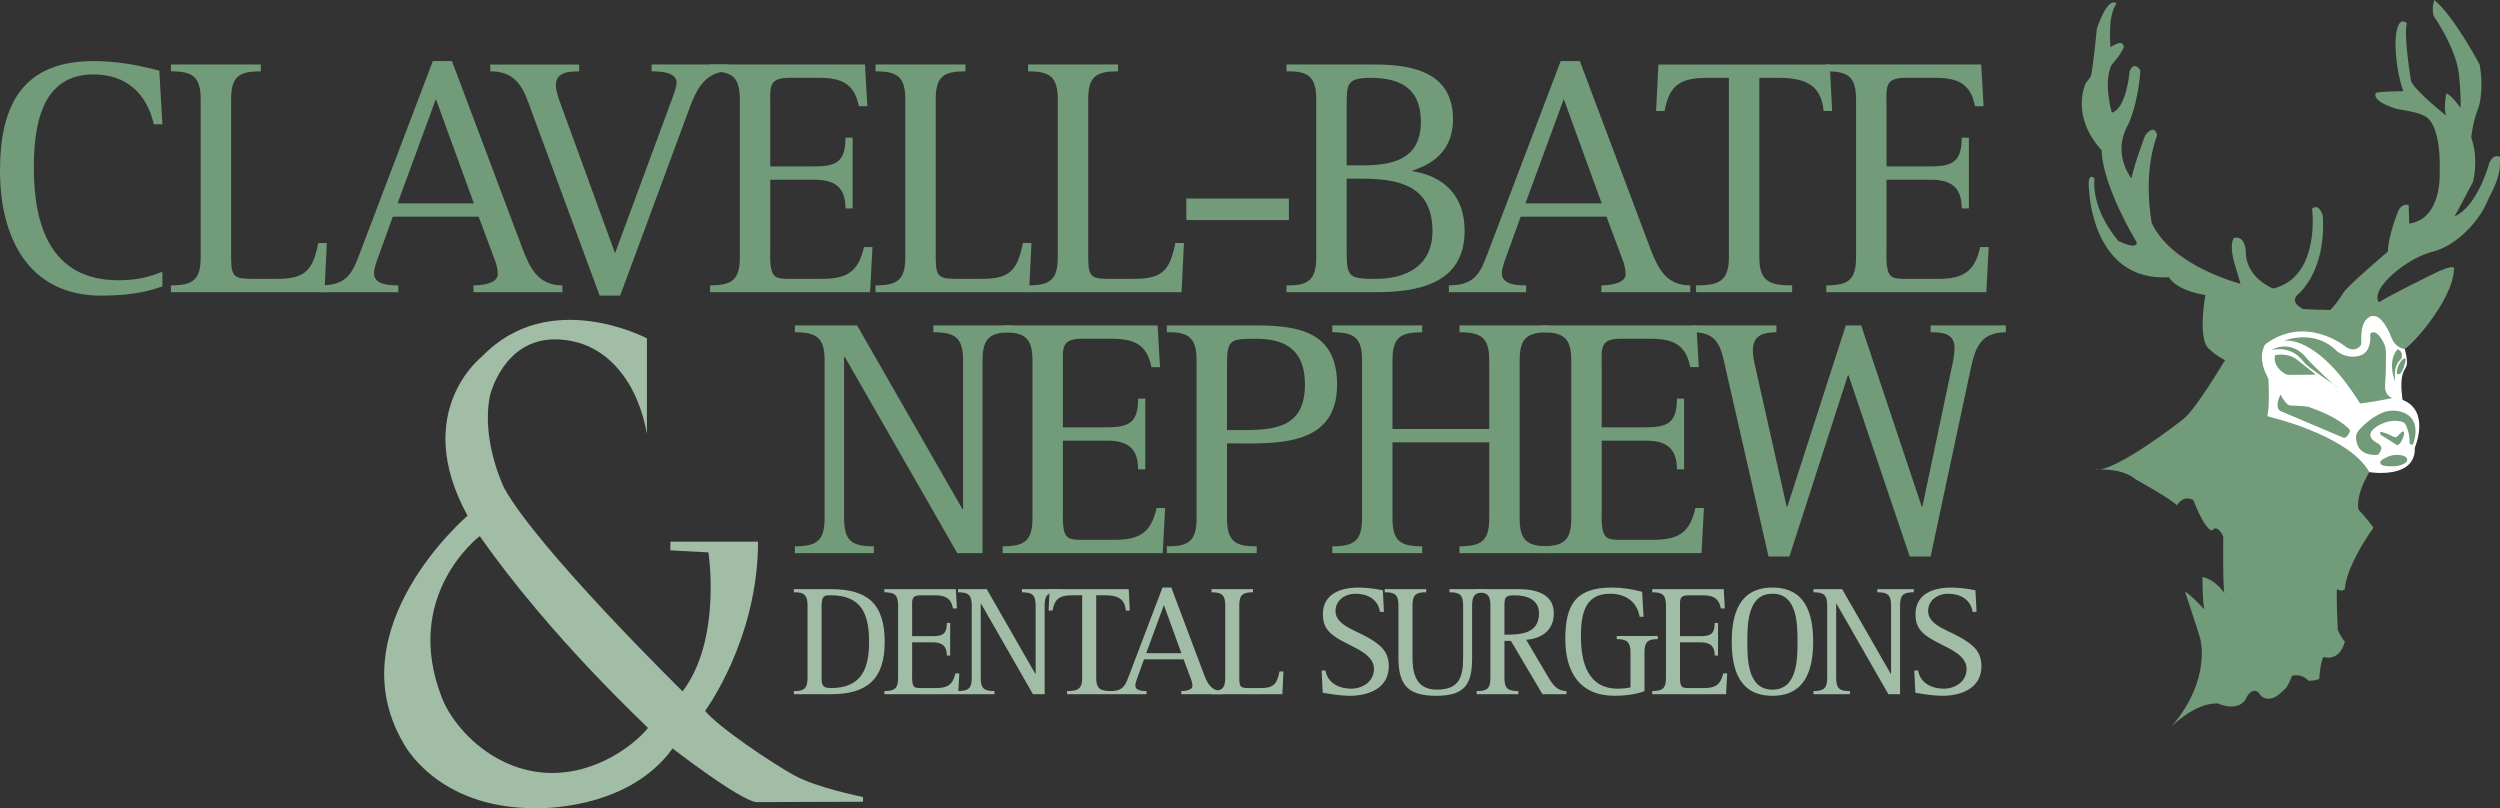 <?xml version="1.0" encoding="UTF-8"?>
<svg xmlns="http://www.w3.org/2000/svg" id="Capa_1" data-name="Capa 1" width="475.574" height="153.754" viewBox="0 0 475.574 153.754">
  <rect x="0" y="0" width="475.574" height="153.754" fill="#333333" stroke="none"/>
  <defs>
    <style>
      .cls-1 {
        fill: #a2bda6;
      }

      .cls-1, .cls-2, .cls-3 {
        stroke-width: 0px;
      }

      .cls-2 {
        fill: #729b79;
      }

      .cls-3 {
        fill: #fff;
      }
    </style>
  </defs>
  <path class="cls-2" d="M413.067,138.237s4.423-4.593,8.845-4.423c0,0,4.253,2.021,5.613-1.456,0,0,1.361-2.136,2.552,0,0,0,1.702,1.748,4.196-.95,0,0,.908-.43,1.701-2.811,0,0,1.7-.68,3.175.908,0,0,1.73,0,2.056-.454,0,0,.099-2.722.779-4.082,0,0,2.948,1.11,4.082-2.904,0,0-.794-.839-1.361-2.313,0,0-.341-7.31-.114-7.681,0,0,.794.597,1.474,0,0,0-.114-3.774,5.443-11.711,0,0-1.815-2.381-2.835-3.402,0,0-.794-2.381,2.041-7.144,0,0,.113-1.814,2.041-1.814s6.464-.567,6.578-5.217c0,0,.681-2.722-3.629-6.237,0,0-.567-1.701.907-5.216,0,0,.68-1.474.567-3.062l-1.587-2.722s.567.567,1.361,1.021,9.639-9.186,9.866-15.309c0,0,.68-1.474-4.31,1.021,0,0-7.598,3.742-9.979,5.216,0,0-1.361-1.474,2.041-4.763,0,0,3.28-3.387,7.798-4.741.159-.047.319-.092.48-.135,4.763-1.248,8.732-6.01,10.093-9.072s2.835-4.876,2.608-8.959c0,0-1.247-.681-2.041,1.247,0,0-2.155,8.165-6.578,10.093,0,0,2.155-3.969,3.516-6.577,0,0,1.134-4.309-.34-8.392,0,0,.227-2.949,1.361-5.67,0,0,1.134-3.243.227-8.255,0,0-4.876-9.209-8.618-12.27,0,0-.567,1.475-.114,3.062,0,0,4.082,5.783,4.763,10.773,0,0,.454,3.742.34,6.691,0,0-1.815-2.608-2.722-2.722,0,0-.567,2.948,0,4.196,0,0-6.01-4.763-6.691-6.577,0,0-1.474-8.732-.794-11,0,0-1.815-1.928-2.155,3.175,0,0-.227,4.877,1.474,9.753,0,0-4.65,0-5.217.34,0,0-1.134,1.474,4.082,3.062,0,0,4.083.567,4.99,1.247,0,0,3.402.567,3.062,11,0,0,.454,8.619-5.784,9.526l-.114-3.516s-1.474-.567-2.155,1.588c0,0-1.7,4.196-1.814,7.258,0,0-7.372,6.275-8.392,7.73,0,0-1.474,2.476-2.608,3.383,0,0-5.104-.114-5.217-.227s-2.381-1.134-1.021-2.608c0,0,5.557-4.196,4.877-15.083,0,0-.68-2.495-2.041-1.361,0,0,1.702,12.928-7.371,15.196,0,0-4.65-1.701-5.217-6.237,0,0,.227-3.969-2.268-3.402,0,0-1.134,1.134.34,5.67l.907,3.062s-13.041-3.288-16.897-11.567c0,0-1.815-9.072,1.021-16.67,0,0-.34-2.381-2.268,0,0,0-1.928,5.031-2.609,8.186,0,0-3.855-4.671-.567-10.34,0,0,1.814-3.742,2.268-10.206,0,0-1.134-1.928-2.041.114,0,0-.567,7.144-3.402,7.938,0,0-1.701-5.852,0-9.163,0,0,1.362-1.383,2.269-3.198,0,0,.227-1.928-2.495-.114,0,0-.68-5.897,1.134-8.278,0,0-1.474-1.814-3.742,4.763,0,0-.68,7.031-1.134,9.072l-1.021,1.361s-2.948,6.124,3.062,12.701c0,0-.341,5.557,6.691,17.577,0,0,.114,1.474-3.515-.34,0,0-5.118-5.617-4.536-11.887,0,0-1.46-1.548-1.021,2.361,0,0,.567,17.351,15.196,16.443,0,0,1.021,2.381,6.918,3.402,0,0-1.588,8.618.793,10.32,0,0,1.248,1.248,2.949,2.041,0,0-5.671,9.526-7.938,11.227,0,0-12.927,10.206-16.897,9.639,0,0,4.99-.567,7.825,1.815,0,0,7.712,4.309,7.825,4.989,0,0,1.134-2.155,3.175-1.021,0,0,1.928,5.33,3.516,5.784,0,0,.908-1.474,2.155,1.134,0,0-.114,9.866.227,10.773,0,0-1.7-2.608-4.195-3.062,0,0,0,4.196.34,6.124,0,0-2.949-3.175-3.629-3.288,0,0,2.155,6.464,2.835,8.732,0,0,2.381,7.711-5.443,16.897Z"></path>
  <path class="cls-1" d="M151.179,147.543c-4.266-2.328-14.523-9.212-17.044-12.315,0,0,10.064-13.578,10.064-32.191h-16.674v1.657l7.238.387s2.586,16.545-4.912,26.433c0,0-27.338-26.82-33.93-38.647,0,0-4.459-9.019-2.714-17.597,0,0,2.521-10.905,12.603-10.711,10.082.194,15.705,8.919,17.256,18.031v-18.225s-18.613-9.888-31.409,3.49c0,0-13.572,10.47-2.714,30.247,0,0-25.011,21.327-12.215,43.236,0,0,6.204,12.408,25.011,12.408,0,0,17.515.709,26.213-11.369,0,0,12.5,9.688,15.86,10.206,2.066-.021,20.358-.067,20.358-.067v-.902s-8.725-1.745-12.99-4.072ZM104.148,147.024c-6.058-.247-11.688-3.238-15.806-7.718-1.733-1.888-3.303-4.099-4.248-6.498-7.72-19.612,7.174-30.828,7.174-30.828,13.636,19.517,32.062,36.417,31.998,36.496-2.268,2.862-9.637,8.937-19.119,8.549Z"></path>
  <g>
    <path class="cls-2" d="M30.893,54.481c-3.707,1.366-7.675,1.757-11.642,1.757C5.268,56.237,0,44.985,0,32.497,0,20.14,4.163,11.62,17.821,11.62c4.227,0,8.389.716,12.487,1.822l.585,10.211h-1.626c-1.366-5.918-5.268-9.495-11.512-9.495-10.016,0-11.317,10.016-11.317,17.82,0,10.861,3.187,21.333,16.065,21.333,3.122,0,5.528-.455,8.39-1.625v2.796Z"></path>
    <path class="cls-2" d="M32.518,55.586v-1.301c4.097,0,5.658-.975,5.658-5.333v-30.048c0-4.357-1.561-5.333-5.658-5.333v-1.301h17.105v1.301c-4.097,0-5.658.91-5.658,5.333v30.048c0,3.902.651,4.097,4.422,4.097h4.358c5.464,0,6.764-1.756,7.804-6.829h1.626l-.455,9.365h-29.203Z"></path>
    <path class="cls-2" d="M90.075,55.586v-1.301c1.365,0,4.618-.26,4.618-2.146,0-.846-.26-1.952-.585-2.732l-3.057-8.195h-16.325l-2.797,7.739c-.325.911-.78,2.081-.78,3.057,0,2.211,3.057,2.276,4.617,2.276v1.301h-14.699v-1.301c5.398,0,6.114-2.796,7.804-7.219l13.463-35.446h3.642l13.528,35.967c1.431,3.707,3.057,6.699,7.48,6.699v1.301h-16.91ZM82.921,18.84l-7.285,19.836h14.504l-7.219-19.836Z"></path>
    <path class="cls-2" d="M114.073,56.237l-13.593-36.812c-1.366-3.707-3.057-5.854-7.219-5.854v-1.301h16.91v1.301c-1.886,0-4.422.13-4.422,2.601,0,1.235.521,2.537.911,3.642l10.341,28.356,11.057-29.917c.259-.781.65-1.756.65-2.537,0-2.081-3.317-2.146-4.748-2.146v-1.301h14.634v1.301c-4.358,0-6.114,3.381-7.415,6.959l-13.203,35.707h-3.902Z"></path>
    <path class="cls-2" d="M135.079,55.586v-1.301c4.097,0,5.658-.975,5.658-5.333v-30.048c0-4.357-1.561-5.333-5.658-5.333v-1.301h29.462l.456,7.935h-1.626c-.846-4.358-3.382-5.398-7.545-5.398h-5.723c-4.032,0-3.577,1.887-3.577,5.464v11.382h8.39c4.293,0,5.919-.975,5.919-5.464h1.365v13.464h-1.365c0-4.033-2.017-5.464-5.919-5.464h-8.39v13.398c0,1.366-.26,4.618,1.3,5.203.651.26,1.562.26,2.277.26h6.244c4.683,0,6.959-1.301,8-6.049h1.626l-.456,8.585h-30.438Z"></path>
    <path class="cls-2" d="M166.556,55.586v-1.301c4.097,0,5.659-.975,5.659-5.333v-30.048c0-4.357-1.561-5.333-5.659-5.333v-1.301h17.105v1.301c-4.097,0-5.658.91-5.658,5.333v30.048c0,3.902.651,4.097,4.422,4.097h4.358c5.464,0,6.764-1.756,7.805-6.829h1.626l-.455,9.365h-29.203Z"></path>
    <path class="cls-2" d="M195.562,55.586v-1.301c4.097,0,5.658-.975,5.658-5.333v-30.048c0-4.357-1.561-5.333-5.658-5.333v-1.301h17.105v1.301c-4.097,0-5.658.91-5.658,5.333v30.048c0,3.902.651,4.097,4.422,4.097h4.358c5.464,0,6.764-1.756,7.804-6.829h1.627l-.455,9.365h-29.203Z"></path>
    <path class="cls-2" d="M225.674,41.863v-4.097h19.511v4.097h-19.511Z"></path>
    <path class="cls-2" d="M244.728,55.586v-1.301c4.097.065,5.657-.975,5.657-5.333v-30.048c0-4.357-1.56-5.398-5.657-5.333v-1.301h16.715c7.219,0,14.959,1.431,14.959,10.406,0,5.203-2.926,8.26-7.675,9.756v.13c6.243,1.041,9.887,4.878,9.887,11.382,0,10.016-8.846,11.642-16.911,11.642h-16.975ZM259.166,31.457c5.855,0,11.123-1.17,11.123-8.325,0-6.244-3.838-8.325-9.561-8.325-4.553,0-4.553,1.171-4.553,5.464v11.186h2.991ZM256.175,33.994v13.592c0,5.074.26,5.464,5.528,5.464,5.918,0,10.797-2.536,10.797-9.106,0-8.519-6.243-9.95-13.334-9.95h-2.991Z"></path>
    <path class="cls-2" d="M304.628,55.586v-1.301c1.366,0,4.617-.26,4.617-2.146,0-.846-.26-1.952-.585-2.732l-3.057-8.195h-16.326l-2.796,7.739c-.324.911-.78,2.081-.78,3.057,0,2.211,3.057,2.276,4.619,2.276v1.301h-14.699v-1.301c5.399,0,6.114-2.796,7.804-7.219l13.463-35.446h3.641l13.53,35.967c1.43,3.707,3.057,6.699,7.479,6.699v1.301h-16.91ZM297.472,18.84l-7.283,19.836h14.502l-7.219-19.836Z"></path>
    <path class="cls-2" d="M322.641,55.586v-1.301c4.162,0,6.244-.65,6.244-5.333V14.807h-3.967c-5.138,0-7.349,1.236-8.259,6.309h-1.627l.456-8.845h32.585l.454,8.845h-1.625c-.456-5.268-3.903-6.309-8.715-6.309h-3.513v34.146c0,4.683,2.081,5.333,6.244,5.333v1.301h-18.275Z"></path>
    <path class="cls-2" d="M347.419,55.586v-1.301c4.097,0,5.659-.975,5.659-5.333v-30.048c0-4.357-1.562-5.333-5.659-5.333v-1.301h29.463l.455,7.935h-1.625c-.845-4.358-3.383-5.398-7.545-5.398h-5.722c-4.034,0-3.578,1.887-3.578,5.464v11.382h8.39c4.292,0,5.918-.975,5.918-5.464h1.366v13.464h-1.366c0-4.033-2.016-5.464-5.918-5.464h-8.39v13.398c0,1.366-.26,4.618,1.301,5.203.65.26,1.56.26,2.277.26h6.243c4.682,0,6.959-1.301,7.999-6.049h1.625l-.455,8.585h-30.439Z"></path>
    <path class="cls-2" d="M182.1,105.221l-21.398-37.332h-.13v30.697c0,4.423,1.56,5.334,5.658,5.334v1.301h-15.024v-1.301c4.097,0,5.658-.976,5.658-5.334v-30.048c0-4.357-1.561-5.332-5.658-5.332v-1.301h11.837l20.031,34.926h.13v-28.292c0-4.357-1.561-5.332-5.658-5.332v-1.301h15.024v1.301c-4.097,0-5.658.91-5.658,5.332v36.683h-4.813Z"></path>
    <path class="cls-2" d="M190.748,105.221v-1.301c4.097,0,5.658-.976,5.658-5.334v-30.048c0-4.357-1.561-5.332-5.658-5.332v-1.301h29.462l.456,7.935h-1.626c-.846-4.358-3.382-5.398-7.545-5.398h-5.723c-4.032,0-3.577,1.886-3.577,5.464v11.382h8.39c4.292,0,5.919-.976,5.919-5.464h1.365v13.463h-1.365c0-4.032-2.017-5.463-5.919-5.463h-8.39v13.397c0,1.366-.26,4.618,1.3,5.205.651.26,1.562.26,2.277.26h6.244c4.683,0,6.959-1.303,8-6.05h1.626l-.456,8.586h-30.438Z"></path>
    <path class="cls-2" d="M221.965,105.221v-1.301c4.098.065,5.658-.976,5.658-5.334v-30.048c0-4.357-1.56-5.398-5.658-5.332v-1.301h16.975c8.261,0,15.414,1.301,15.414,11.252,0,12.227-12.227,11.186-20.943,11.186v14.243c0,4.358,1.562,5.399,5.659,5.334v1.301h-17.105ZM236.925,81.807c6.438,0,11.315-1.041,11.315-8.65,0-6.244-3.317-8.716-9.301-8.716-5.138,0-5.529.195-5.529,5.333v12.033h3.514Z"></path>
    <path class="cls-2" d="M277.637,105.221v-1.301c4.098,0,5.659-.976,5.659-5.334v-14.438h-18.406v14.438c0,4.423,1.561,5.334,5.658,5.334v1.301h-17.106v-1.301c4.099,0,5.659-.976,5.659-5.334v-30.048c0-4.357-1.56-5.332-5.659-5.332v-1.301h17.106v1.301c-4.097,0-5.658.91-5.658,5.332v13.073h18.406v-13.073c0-4.357-1.562-5.332-5.659-5.332v-1.301h17.106v1.301c-4.097,0-5.659.91-5.659,5.332v30.048c0,4.423,1.561,5.334,5.659,5.334v1.301h-17.106Z"></path>
    <path class="cls-2" d="M293.245,105.221v-1.301c4.097,0,5.657-.976,5.657-5.334v-30.048c0-4.357-1.56-5.332-5.657-5.332v-1.301h29.462l.455,7.935h-1.625c-.847-4.358-3.382-5.398-7.544-5.398h-5.723c-4.032,0-3.577,1.886-3.577,5.464v11.382h8.39c4.293,0,5.918-.976,5.918-5.464h1.366v13.463h-1.366c0-4.032-2.016-5.463-5.918-5.463h-8.39v13.397c0,1.366-.261,4.618,1.301,5.205.65.26,1.56.26,2.276.26h6.244c4.682,0,6.958-1.303,7.999-6.05h1.625l-.455,8.586h-30.438Z"></path>
    <path class="cls-2" d="M363.29,105.873l-11.642-34.472h-.13l-11.121,34.472h-3.968l-8.064-35.317c-.91-4.098-1.302-7.349-6.245-7.349v-1.301h15.806v1.301c-2.538,0-4.488.585-4.488,3.512,0,1.171.326,2.406.585,3.577l5.855,26.08h.13l11.121-34.47h2.926l11.512,34.47h.13l5.399-25.625c.324-1.496.715-3.057.715-4.553,0-2.797-2.277-2.991-4.554-2.991v-1.301h14.31v1.301c-5.464,0-5.985,3.837-6.96,8.26l-7.35,34.406h-3.967Z"></path>
  </g>
  <g>
    <path class="cls-1" d="M151.009,132.059v-.6c1.89.06,2.61-.51,2.61-2.461v-13.864c0-1.951-.72-2.521-2.61-2.462v-.6h7.022c6.963,0,10.264,2.731,10.264,10.024,0,7.202-3.421,9.964-10.264,9.964h-7.022ZM156.291,128.367c0,1.621-.121,2.522,1.74,2.522,5.793,0,7.293-3.572,7.293-8.794,0-5.252-1.41-8.853-7.293-8.853-.3,0-.81,0-1.11.12-.72.33-.63,1.801-.63,2.401v12.604Z"></path>
    <path class="cls-1" d="M168.232,132.059v-.6c1.89,0,2.611-.451,2.611-2.461v-13.864c0-2.012-.72-2.462-2.611-2.462v-.6h13.595l.211,3.661h-.75c-.39-2.011-1.561-2.49-3.481-2.49h-2.641c-1.86,0-1.65.87-1.65,2.521v5.251h3.872c1.98,0,2.731-.45,2.731-2.52h.63v6.212h-.63c0-1.861-.931-2.521-2.731-2.521h-3.872v6.181c0,.631-.12,2.132.6,2.401.301.121.721.121,1.05.121h2.881c2.161,0,3.211-.601,3.691-2.791h.75l-.211,3.961h-14.044Z"></path>
    <path class="cls-1" d="M196.5,132.059l-9.873-17.226h-.061v14.164c0,2.04.721,2.461,2.611,2.461v.6h-6.933v-.6c1.891,0,2.611-.451,2.611-2.461v-13.864c0-2.012-.72-2.462-2.611-2.462v-.6h5.462l9.244,16.115h.06v-13.053c0-2.012-.72-2.462-2.611-2.462v-.6h6.932v.6c-1.89,0-2.611.42-2.611,2.462v16.925h-2.221Z"></path>
    <path class="cls-1" d="M202.98,132.059v-.6c1.921,0,2.881-.3,2.881-2.461v-15.755h-1.831c-2.37,0-3.391.57-3.811,2.912h-.751l.211-4.082h15.035l.21,4.082h-.75c-.21-2.433-1.8-2.912-4.021-2.912h-1.621v15.755c0,2.162.96,2.461,2.881,2.461v.6h-8.433Z"></path>
    <path class="cls-1" d="M224.708,132.059v-.6c.63,0,2.13-.121,2.13-.991,0-.391-.12-.9-.27-1.26l-1.41-3.781h-7.533l-1.291,3.57c-.15.419-.36.96-.36,1.41,0,1.021,1.41,1.051,2.131,1.051v.6h-6.782v-.6c2.491,0,2.821-1.29,3.601-3.332l6.212-16.355h1.681l6.241,16.595c.66,1.71,1.412,3.092,3.452,3.092v.6h-7.802ZM221.406,115.103l-3.361,9.154h6.693l-3.332-9.154Z"></path>
    <path class="cls-1" d="M230.467,132.059v-.6c1.89,0,2.611-.451,2.611-2.461v-13.864c0-2.012-.721-2.462-2.611-2.462v-.6h7.893v.6c-1.89,0-2.61.42-2.61,2.462v13.864c0,1.801.3,1.892,2.039,1.892h2.011c2.52,0,3.12-.812,3.602-3.152h.75l-.211,4.322h-13.475Z"></path>
    <path class="cls-1" d="M251.412,127.557h.75c.359,2.401,2.64,3.451,4.861,3.451s4.352-1.38,4.352-3.781c0-2.46-3.091-3.75-4.952-4.711-.96-.482-1.951-.991-2.82-1.65-1.412-1.11-1.951-2.221-1.951-4.022,0-3.9,3.42-5.071,6.752-5.071,1.591,0,3.09.211,4.651.51l.212,4.111h-.751c-.391-2.401-2.371-3.451-4.681-3.451-1.892,0-3.782,1.2-3.782,3.27,0,2.131,2.37,3.181,3.991,3.961.751.361,1.47.691,2.19,1.112,2.281,1.32,3.962,2.579,3.962,5.461,0,4.172-3.841,5.612-7.413,5.612-1.74,0-3.451-.3-5.162-.57l-.209-4.232Z"></path>
    <path class="cls-1" d="M278.329,115.134c0-2.012-.721-2.49-2.611-2.462v-.6h6.933v.6c-1.89-.029-2.61.45-2.61,2.462v9.994c0,5.072-1.381,7.231-6.843,7.231-5.372,0-7.172-2.04-7.172-7.231v-9.994c0-2.012-.72-2.49-2.611-2.462v-.6h7.893v.6c-1.89-.029-2.611.45-2.611,2.462v9.994c0,3.21.811,6.062,4.623,6.062,4.231,0,5.011-2.342,5.011-6.062v-9.994Z"></path>
    <path class="cls-1" d="M293.422,132.059l-6.001-10.142h-1.231v7.081c0,2.04.75,2.461,2.64,2.461v.6h-7.922v-.6c1.89.031,2.611-.421,2.611-2.461v-13.864c0-2.042-.721-2.462-2.611-2.462v-.6h7.952c3.092,0,6.722.78,6.722,4.592,0,3.241-2.281,4.801-5.251,5.041l3.961,6.722c.871,1.472,1.742,3.033,3.692,3.033v.6h-4.562ZM286.189,120.744c3.031,0,6.572-.148,6.572-4.08,0-2.642-2.37-3.421-4.621-3.421-1.74,0-1.951.3-1.951,1.98v5.521Z"></path>
    <path class="cls-1" d="M310.165,124.046c0-1.951-.78-2.49-2.611-2.46v-.601h7.804v.601c-1.862-.031-2.522.539-2.522,2.46v7.443c-1.801.63-3.752.869-5.673.869-6.722,0-9.392-4.562-9.392-10.803,0-6.483,1.921-9.784,8.852-9.784,1.952,0,3.872.3,5.762.811l.27,4.741h-.75c-.51-2.942-2.731-4.381-5.642-4.381-4.98,0-5.521,4.261-5.521,8.222,0,4.741,1.26,9.843,7.022,9.843.811,0,1.621-.059,2.401-.239v-6.722Z"></path>
    <path class="cls-1" d="M314.304,132.059v-.6c1.89,0,2.611-.451,2.611-2.461v-13.864c0-2.012-.721-2.462-2.611-2.462v-.6h13.596l.209,3.661h-.75c-.389-2.011-1.561-2.49-3.482-2.49h-2.64c-1.86,0-1.65.87-1.65,2.521v5.251h3.872c1.979,0,2.73-.45,2.73-2.52h.63v6.212h-.63c0-1.861-.93-2.521-2.73-2.521h-3.872v6.181c0,.631-.121,2.132.6,2.401.3.121.72.121,1.05.121h2.881c2.161,0,3.211-.601,3.691-2.791h.752l-.211,3.961h-14.046Z"></path>
    <path class="cls-1" d="M329.428,122.065c0-5.341,1.471-10.293,7.742-10.293,6.273,0,7.744,4.952,7.744,10.293,0,5.342-1.471,10.294-7.744,10.294-6.271,0-7.742-4.952-7.742-10.294ZM341.942,122.065c0-3.42-.059-9.122-4.772-9.122-4.711,0-4.772,5.702-4.772,9.122,0,3.422.06,9.124,4.772,9.124,4.712,0,4.772-5.702,4.772-9.124Z"></path>
    <path class="cls-1" d="M359.226,132.059l-9.873-17.226h-.06v14.164c0,2.04.721,2.461,2.611,2.461v.6h-6.933v-.6c1.89,0,2.611-.451,2.611-2.461v-13.864c0-2.012-.721-2.462-2.611-2.462v-.6h5.462l9.243,16.115h.06v-13.053c0-2.012-.721-2.462-2.611-2.462v-.6h6.933v.6c-1.89,0-2.61.42-2.61,2.462v16.925h-2.222Z"></path>
    <path class="cls-1" d="M364.146,127.557h.749c.361,2.401,2.642,3.451,4.863,3.451s4.35-1.38,4.35-3.781c0-2.46-3.09-3.75-4.95-4.711-.96-.482-1.951-.991-2.822-1.65-1.41-1.11-1.95-2.221-1.95-4.022,0-3.9,3.421-5.071,6.751-5.071,1.592,0,3.092.211,4.652.51l.211,4.111h-.749c-.391-2.401-2.372-3.451-4.683-3.451-1.892,0-3.782,1.2-3.782,3.27,0,2.131,2.372,3.181,3.993,3.961.75.361,1.47.691,2.19,1.112,2.282,1.32,3.962,2.579,3.962,5.461,0,4.172-3.841,5.612-7.411,5.612-1.742,0-3.453-.3-5.162-.57l-.211-4.232Z"></path>
  </g>
  <path class="cls-3" d="M459.365,85.165s3.032-6.974-2.326-9.101c0,0-.51-3.062,0-4.848s1.369-1.003.429-4.839c0,0-1.79-.009-2.641-2.39-.098-.259-.212-.514-.33-.764-.378-.804-.826-1.608-1.43-2.265-.283-.308-.615-.6-1.011-.752-.41-.158-1.104-.132-1.446.157-.185.156-.42.338-.574.527-.476.584-.669,1.373-.772,2.102-.094.666-.118,1.352-.082,2.024.018.334-.006.574-.224.825-.208.24-.475.409-.773.516-.646.231-1.314.055-1.862-.329,0,0-7.57-6.294-15.309-.595-.213.156-.352.555-.441.785-.301.774-.347,1.629-.248,2.447.072.597.223,1.182.422,1.749.239.678.758,1.332.799,2.06.019.348.018.702.028,1.051.026.98.038,1.961.011,2.941-.011.389-.023.778-.053,1.167-.022.277-.048.556-.097.83-.048.27-.241.62.04.763.068.035.169.042.244.06.218.055.435.111.652.169.623.166,1.244.343,1.862.528,1.763.529,3.504,1.131,5.211,1.82,1.991.804,3.943,1.726,5.774,2.849,1.718,1.053,3.377,2.299,4.637,3.886.32.403.611.827.863,1.276,0,0,8.849,1.474,8.649-4.649Z"></path>
  <path class="cls-2" d="M455.082,75.724s-1.276-.425-1.361-1.871c-.045-.772.073-1.587.098-2.361.035-1.051.059-2.103.052-3.155-.005-.874.093-1.983-.286-2.795-.104-.221-.205-.442-.32-.658-.23-.429-.5-.842-.841-1.191-.245-.25-.568-.504-.938-.486-.151.008-.434.073-.529.197-.163.213-.019.672-.031.922-.019.404-.072.809-.171,1.202-.225.885-.727,1.727-1.627,2.045,0,0-2.211,1.007-4.593-.779,0,0-3.572-4.253-10.121-1.956,0,0,6.124-1.531,14.544,11.907,0,0,2.467-.255,6.124-1.021Z"></path>
  <path class="cls-2" d="M432.203,66.539s3.657-2.296,6.804,1.871c0,0,4.848,5.018,5.741,5.273,0,0-5.528-3.685-6.273-4.564-.744-.879-2.36-3.261-6.273-2.58Z"></path>
  <path class="cls-2" d="M432.809,67.559c.18,0,.374-.059.556-.078.291-.03.584-.038.876-.024.807.039,1.607.253,2.303.669.244.146.456.321.677.497.001 0,2.722,2.169,3.317,2.637-.587.011-1.173.019-1.76.026-.713.008-1.427.014-2.14.011-.561-.002-1.395.119-1.895-.171-.106-.061-.212-.122-.315-.188-.563-.364-1.066-.852-1.381-1.449-.153-.29-.258-.604-.302-.929-.042-.313-.08-.688.064-1Z"></path>
  <path class="cls-2" d="M433.877,75.037c.012.042-.147.257-.167.297-.127.248-.233.507-.312.773-.098.331-.157.679-.14,1.025.009.182.039.363.093.536.111.354.387.495.7.627.149.063.3.127.449.19.408.173.816.346,1.224.518l3.273,1.386c1.155.489,2.311.978,3.467,1.468.858.363,1.716.726,2.574,1.088.229.097.456.205.69.291.207.112.476-.012.639-.143.266-.215.439-.54.575-.848.097-.219.128-.351-.018-.56-.098-.142-.247-.256-.367-.367-.751-.694-1.615-1.267-2.501-1.774-.719-.411-1.464-.776-2.222-1.108-.46-.201-.924-.388-1.393-.565-.256-.097-.513-.19-.771-.28-.201-.07-.436-.192-.647-.224-.713-.109-1.463-.14-2.185-.192-.427-.031-.909.014-1.326-.079-.394-.088-.646-.471-.883-.765-.311-.385-.613-.816-.752-1.296Z"></path>
  <path class="cls-2" d="M452.82,82.131c.609.129,1.198.345,1.771.585.378.159.9.605,1.325.405.195-.092,1.076-1.292,1.321-1.002.274.325-.151,1.259-.292,1.562-.141.304-.323.625-.586.84-.371.303-.571.034-.902-.191-.32-.218-.653-.42-.981-.627-.371-.235-.744-.47-1.123-.692-.409-.24-.679-.316-.534-.88Z"></path>
  <path class="cls-2" d="M452.793,88.01c-.01-.449.72-.757,1.033-.928.679-.372,1.445-.576,2.221-.555,2.096.056,1.872,1.019,1.871,1.021-.191.816-1.766,1.111-2.415,1.15-.296.017-.593.02-.89.005-.446-.024-1.689-.035-1.811-.613-.005-.027-.009-.052-.009-.078Z"></path>
  <path class="cls-2" d="M459.156,84.127c.003-.015.01-.029.015-.044.375-1.15.488-2.521.049-3.665-.345-.897-1.053-1.549-1.94-1.9-1.328-.524-2.734-.554-4.043-.018-.496.203-.973.455-1.432.732-.719.434-1.387.948-1.998,1.524-.602.568-1.56,1.374-1.617,2.267-.049.773.177,1.64.631,2.266.795,1.097,2.215,1.326,3.484,1.236,0,0,1.531-1.303,0-2.21,0,0-2.734-1.161-.567-2.892.688-.55,1.54-.951,2.385-1.18.69-.186,1.414-.251,2.122-.14.43.067.941.107,1.229.464.234.292.344.664.472,1.009.328.879.468,1.801.426,2.739,0,0,.548.779.784-.187Z"></path>
  <path class="cls-2" d="M455.635,72.662c.106.288-.68-2.934,1.148-4.38,0,0,.611-1.269-.672-1.847,0,0-2.092,1.847-.476,6.227Z"></path>
  <path class="cls-2" d="M457.18,68.268s-1.32,1.071-1.205,2.778c0,0,.723.993,1.531-1.928,0,0,.452-1.236-.326-.851Z"></path>
</svg>
